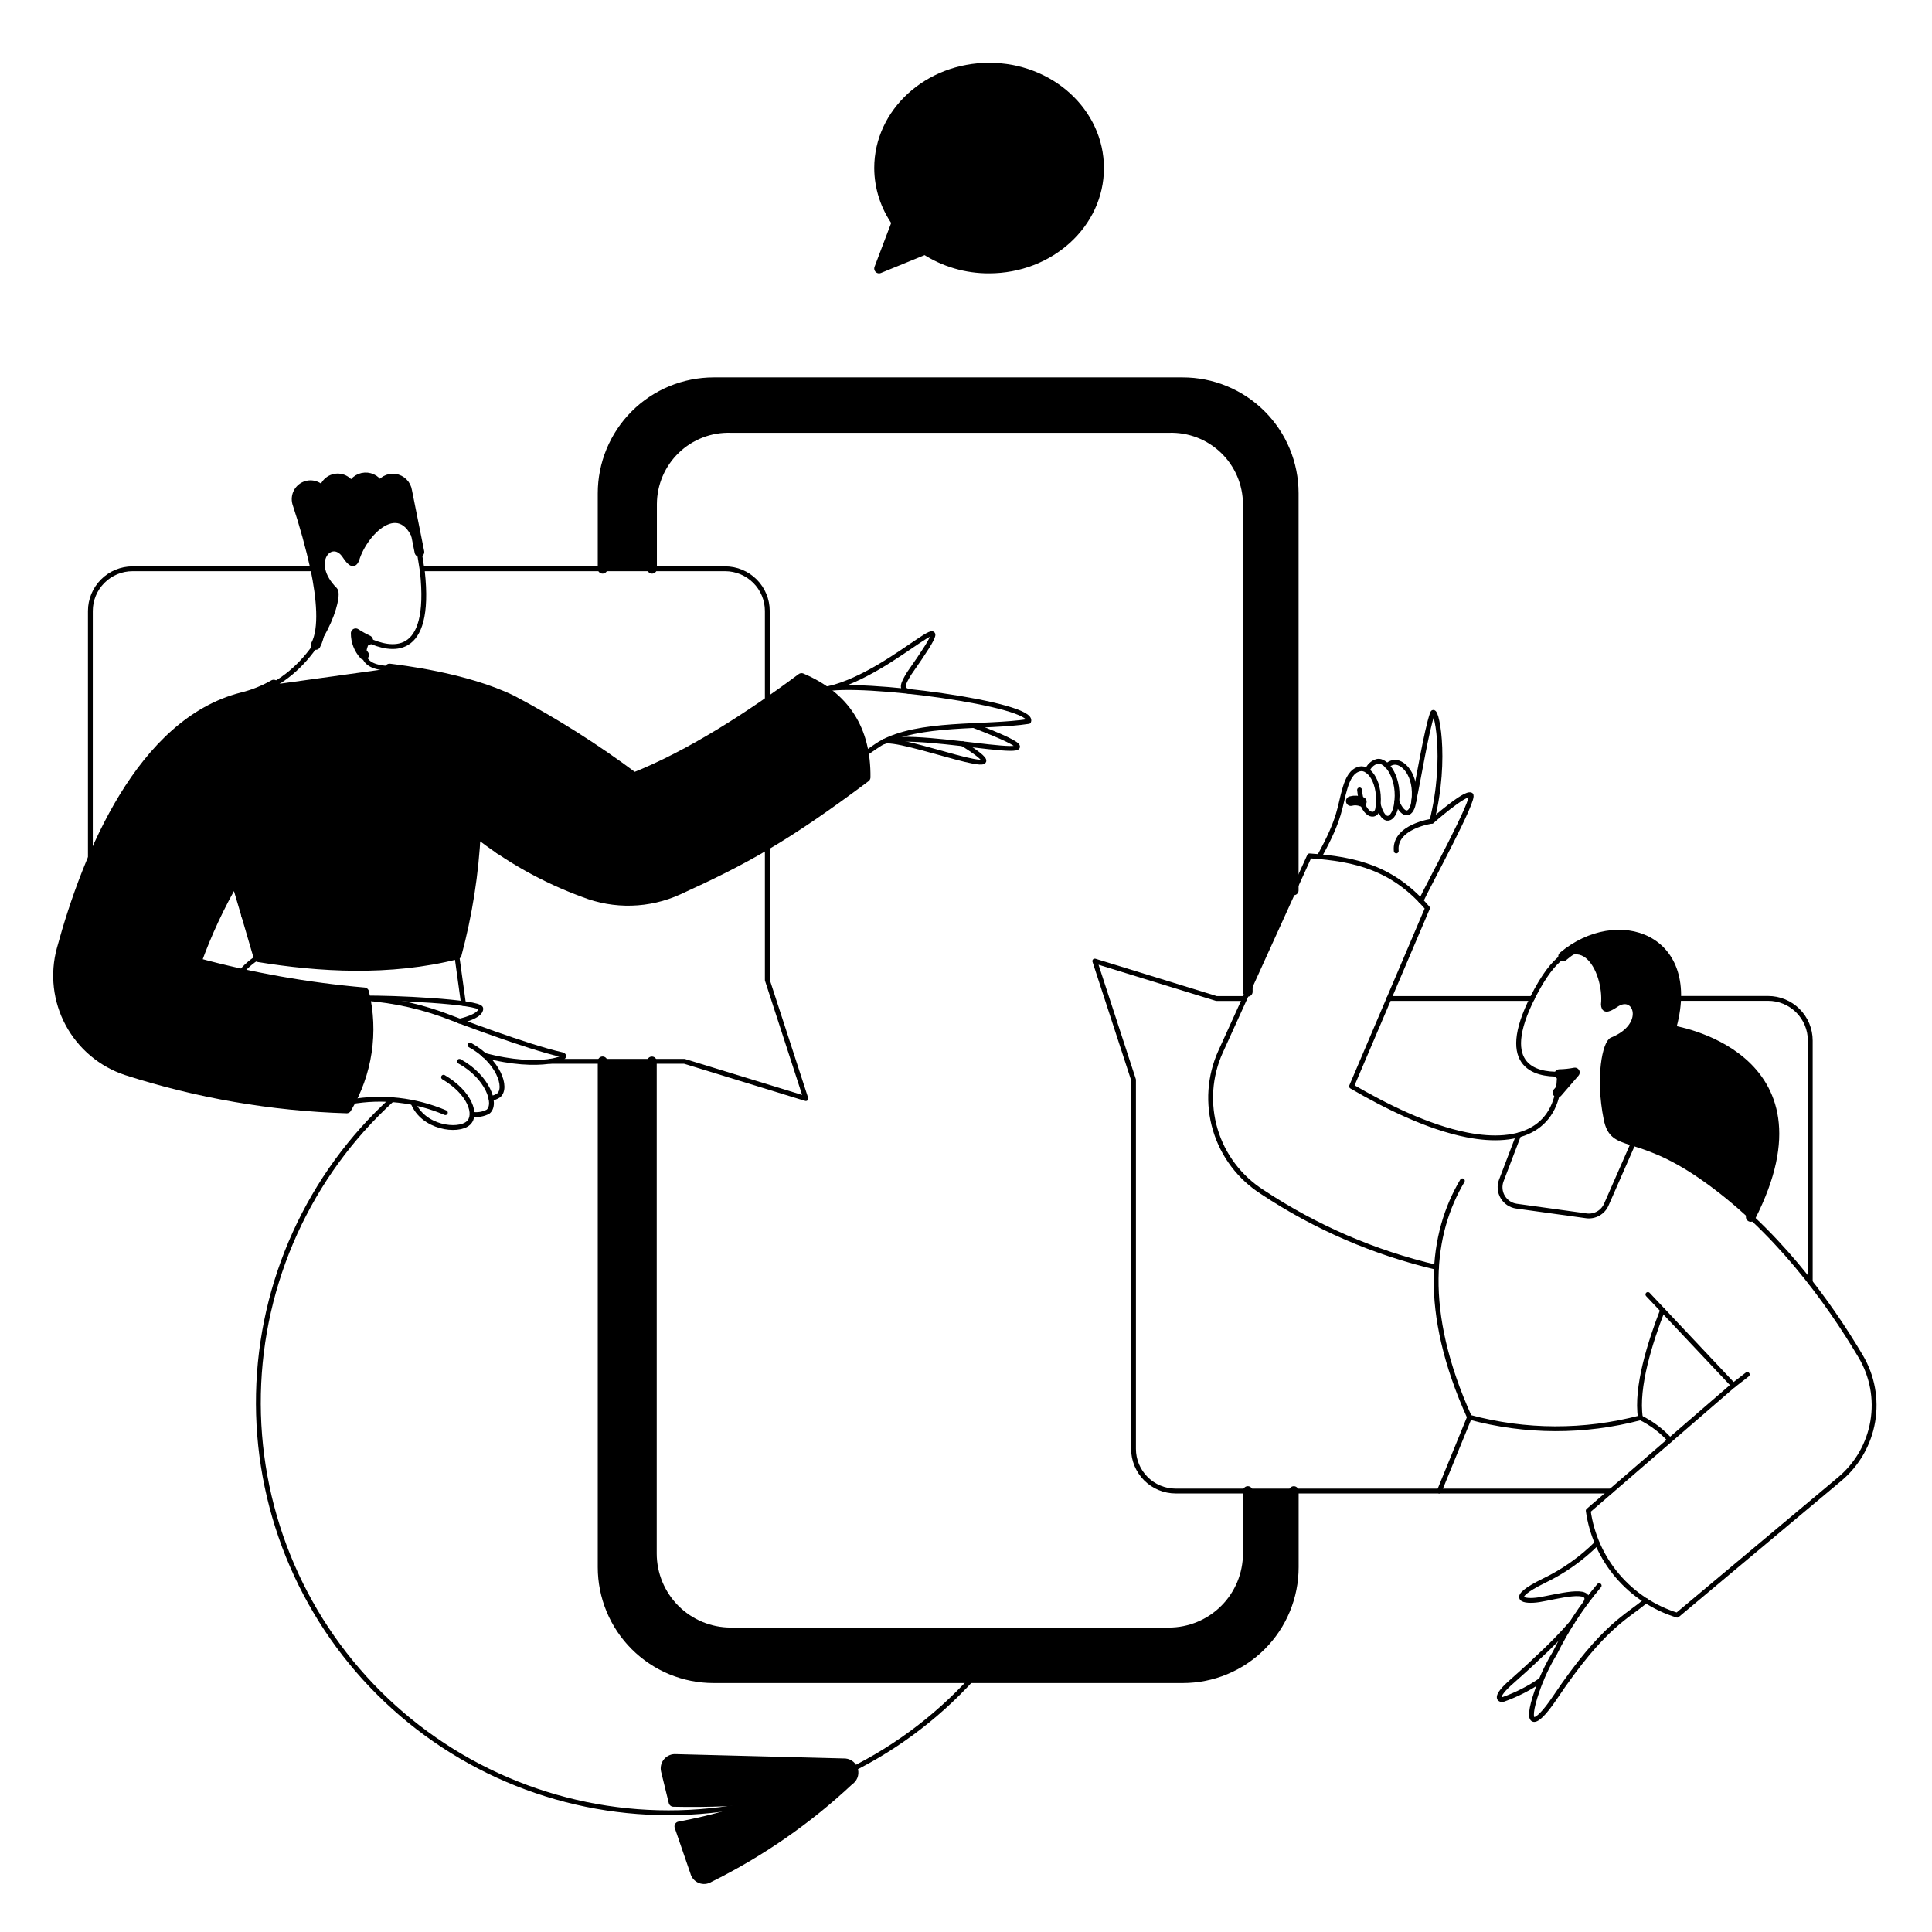 <svg xmlns="http://www.w3.org/2000/svg" fill="none" viewBox="0 0 200 200" height="200" width="200">
<path fill="black" d="M122.441 39.578H73.893C72.383 39.577 70.888 39.874 69.493 40.452C68.099 41.029 66.831 41.876 65.764 42.944C64.696 44.011 63.85 45.279 63.272 46.674C62.695 48.069 62.398 49.564 62.399 51.073V58.88H67.501V52.188C67.507 51.131 67.725 50.086 68.141 49.115C68.557 48.143 69.164 47.265 69.926 46.532C70.687 45.8 71.588 45.227 72.575 44.848C73.561 44.469 74.614 44.292 75.67 44.327H121.004C122.06 44.294 123.112 44.472 124.098 44.852C125.084 45.231 125.983 45.804 126.745 46.536C127.506 47.269 128.113 48.146 128.53 49.117C128.946 50.087 129.164 51.132 129.171 52.188V102.664L133.935 92.191V51.073C133.936 49.564 133.639 48.069 133.062 46.674C132.485 45.279 131.638 44.011 130.57 42.944C129.503 41.876 128.235 41.03 126.841 40.452C125.446 39.874 123.951 39.578 122.441 39.578Z"></path>
<path fill="black" d="M129.154 154.35V160.817C129.153 162.983 128.293 165.06 126.761 166.591C125.229 168.123 123.153 168.983 120.987 168.984H75.651C73.486 168.983 71.409 168.123 69.877 166.591C68.346 165.06 67.485 162.983 67.484 160.817V109.873H62.38V162.239C62.38 163.748 62.677 165.243 63.255 166.637C63.833 168.032 64.679 169.298 65.747 170.365C66.814 171.433 68.081 172.278 69.476 172.856C70.871 173.433 72.365 173.73 73.874 173.729H122.441C123.951 173.73 125.446 173.433 126.841 172.856C128.235 172.278 129.503 171.432 130.57 170.364C131.638 169.296 132.485 168.029 133.062 166.635C133.639 165.24 133.937 163.744 133.936 162.235V154.352L129.154 154.35Z"></path>
<path fill="black" d="M163.029 111.021L161.233 113.119C161.367 112.491 161.429 111.851 161.422 111.21C161.963 111.19 162.5 111.126 163.029 111.021Z"></path>
<path fill="black" d="M37.691 67.803C37.129 67.189 36.818 66.386 36.822 65.554C37.234 65.822 37.665 66.061 38.111 66.269C37.815 66.724 37.668 67.261 37.691 67.803Z"></path>
<path fill="black" d="M25.8 88.599L25.474 94.743L24.359 90.924C24.778 90.206 25.252 89.452 25.8 88.599Z"></path>
<path fill="black" d="M49.261 86.122C49.365 83.903 49.309 81.679 49.091 79.468L51.678 87.899C50.906 87.37 50.093 86.784 49.261 86.122Z"></path>
<path fill="black" d="M42.191 50.847C42.16 50.528 42.023 50.228 41.803 49.995C41.582 49.762 41.29 49.61 40.973 49.562C40.656 49.514 40.332 49.574 40.052 49.731C39.773 49.889 39.554 50.135 39.431 50.431H39.241C39.145 50.124 38.948 49.858 38.682 49.675C38.417 49.493 38.098 49.404 37.776 49.423C37.455 49.443 37.149 49.569 36.908 49.782C36.666 49.996 36.503 50.283 36.444 50.6H36.368C36.275 50.24 36.046 49.929 35.73 49.734C35.413 49.538 35.033 49.473 34.669 49.551C34.305 49.629 33.986 49.845 33.777 50.153C33.569 50.461 33.488 50.838 33.551 51.205C33.445 50.879 33.227 50.601 32.935 50.422C32.643 50.242 32.296 50.172 31.958 50.224C31.619 50.276 31.31 50.448 31.085 50.707C30.861 50.966 30.737 51.297 30.734 51.64C30.733 51.781 30.752 51.921 30.791 52.056C31.535 54.297 32.166 56.575 32.681 58.88C33.305 61.905 33.627 65.157 32.681 66.841C34.553 64.099 35.026 61.339 34.723 61.037C31.812 58.164 34.383 55.479 35.725 57.539C36.368 58.522 36.746 58.522 36.954 57.956C37.824 55.006 41.964 50.923 43.421 57.142L42.191 50.847Z"></path>
<path fill="black" d="M172.973 106.615C173.299 105.554 173.49 104.454 173.54 103.345C173.767 96.479 166.791 94.894 161.914 98.921C164.579 97.219 166.111 101.379 165.846 103.931C165.846 104.38 165.999 104.8 167.15 104.03C169.173 102.631 170.516 106.091 166.735 107.641C166.016 107.925 165.242 111.479 166.13 115.865C166.47 117.603 167.283 117.855 168.928 118.379C173.451 119.698 177.97 122.884 181.235 125.979C189.874 109.073 172.954 106.615 172.973 106.615Z"></path>
<path stroke-linejoin="round" stroke-linecap="round" stroke-width="0.5" stroke="black" d="M152.121 146.712L149.002 154.35"></path>
<path stroke-linejoin="round" stroke-linecap="round" stroke="black" d="M67.501 58.88V52.17C67.506 51.112 67.723 50.067 68.139 49.095C68.555 48.123 69.162 47.244 69.924 46.511C70.686 45.778 71.587 45.205 72.573 44.825C73.561 44.446 74.614 44.269 75.67 44.304H121.004C122.06 44.271 123.113 44.449 124.099 44.829C125.085 45.209 125.985 45.782 126.747 46.515C127.508 47.248 128.114 48.126 128.531 49.097C128.947 50.068 129.165 51.113 129.171 52.17V102.664"></path>
<path stroke-linejoin="round" stroke-linecap="round" stroke="black" d="M133.929 92.172V51.055C133.928 49.545 133.631 48.05 133.053 46.656C132.474 45.261 131.626 43.995 130.558 42.928C129.49 41.861 128.221 41.016 126.826 40.44C125.431 39.863 123.936 39.568 122.426 39.569H73.874C72.364 39.57 70.869 39.868 69.474 40.446C68.079 41.024 66.811 41.872 65.744 42.94C64.676 44.009 63.83 45.277 63.253 46.672C62.676 48.068 62.379 49.563 62.38 51.074V58.88"></path>
<path stroke-linejoin="round" stroke-linecap="round" stroke-width="0.5" stroke="black" d="M158.605 103.363H143.784"></path>
<path stroke-linejoin="round" stroke-linecap="round" stroke-width="0.5" stroke="black" d="M173.521 103.354H183.031C183.604 103.353 184.171 103.465 184.7 103.684C185.231 103.902 185.711 104.223 186.117 104.628C186.523 105.032 186.845 105.513 187.064 106.042C187.284 106.571 187.398 107.139 187.398 107.712V132.761"></path>
<path stroke-linejoin="round" stroke-linecap="round" stroke-width="0.5" stroke="black" d="M128.855 103.364H125.92L113.333 99.488L117.341 111.777V149.985C117.342 151.143 117.802 152.253 118.62 153.072C119.439 153.891 120.55 154.351 121.708 154.352H166.735"></path>
<path stroke-linejoin="round" stroke-linecap="round" stroke-width="0.5" stroke="black" d="M79.432 72.736V63.247C79.432 62.089 78.972 60.978 78.153 60.16C77.334 59.341 76.223 58.88 75.065 58.88H43.703"></path>
<path stroke-linejoin="round" stroke-linecap="round" stroke="black" d="M129.171 154.35V160.817C129.17 162.983 128.311 165.06 126.778 166.591C125.247 168.123 123.171 168.983 121.004 168.984H75.651C73.485 168.983 71.408 168.123 69.877 166.591C68.346 165.06 67.485 162.983 67.484 160.817V109.873"></path>
<path stroke-linejoin="round" stroke-linecap="round" stroke="black" d="M62.38 109.867V162.233C62.379 163.742 62.676 165.238 63.253 166.633C63.83 168.028 64.677 169.296 65.744 170.363C66.812 171.431 68.079 172.278 69.474 172.856C70.869 173.433 72.364 173.73 73.874 173.729H122.441C123.95 173.73 125.446 173.433 126.841 172.856C128.235 172.279 129.503 171.432 130.57 170.364C131.638 169.297 132.485 168.029 133.062 166.635C133.639 165.24 133.936 163.744 133.935 162.235V154.352"></path>
<path stroke-linejoin="round" stroke-linecap="round" stroke-width="0.5" stroke="black" d="M32.644 58.88H13.72C12.562 58.881 11.452 59.342 10.634 60.161C9.816 60.979 9.356 62.09 9.355 63.247V89.415"></path>
<path stroke-linejoin="round" stroke-linecap="round" stroke-width="0.5" stroke="black" d="M56.936 109.867H70.849L83.421 113.724L79.432 101.454V87.427"></path>
<path stroke-linejoin="round" stroke-linecap="round" stroke-width="0.5" stroke="black" d="M100.663 173.729C96.802 177.983 92.12 181.409 86.897 183.8C81.675 186.192 76.021 187.5 70.279 187.644C64.537 187.788 58.825 186.766 53.489 184.639C48.153 182.513 43.304 179.326 39.236 175.271C35.167 171.217 31.963 166.378 29.818 161.05C27.673 155.721 26.631 150.013 26.755 144.27C26.879 138.528 28.167 132.87 30.541 127.64C32.914 122.409 36.324 117.713 40.565 113.839"></path>
<path stroke-linejoin="round" stroke-linecap="round" stroke="black" fill="black" d="M87.486 182.537L69.961 182.087C69.807 182.073 69.652 182.096 69.509 182.154C69.366 182.211 69.238 182.303 69.137 182.419C69.035 182.536 68.963 182.674 68.925 182.824C68.888 182.974 68.886 183.131 68.921 183.281L69.717 186.533C73.322 186.616 76.927 186.465 80.512 186.079C77.228 187.423 73.813 188.423 70.322 189.064L71.948 193.79C71.983 193.939 72.054 194.079 72.154 194.195C72.254 194.313 72.381 194.403 72.524 194.461C72.667 194.518 72.821 194.54 72.974 194.525C73.127 194.511 73.275 194.46 73.404 194.376C78.705 191.753 83.59 188.364 87.904 184.319C88.075 184.212 88.209 184.054 88.286 183.867C88.364 183.681 88.38 183.475 88.334 183.278C88.288 183.081 88.181 182.904 88.029 182.771C87.877 182.638 87.687 182.556 87.486 182.537Z"></path>
<path stroke-linejoin="round" stroke-linecap="round" stroke="black" d="M161.422 111.191C161.962 111.181 162.5 111.123 163.029 111.021L161.233 113.1"></path>
<path stroke-linejoin="round" stroke-linecap="round" stroke-width="0.5" stroke="black" d="M148.718 131.192C142.29 129.691 136.183 127.053 130.684 123.403C128.333 121.907 126.6 119.613 125.804 116.942C125.009 114.272 125.204 111.403 126.355 108.865L135.56 88.6C140.35 88.923 144.227 89.859 147.773 94.005L139.912 112.457C143.448 114.517 147.815 116.693 151.86 117.485C157.409 118.571 161.426 116.837 161.426 111.19C158.912 111.266 154.753 110.339 159.101 102.418C163.449 94.497 166.342 100.627 165.982 103.968C166.001 104.554 166.304 104.706 167.287 104.025C169.31 102.625 170.662 106.115 166.871 107.636C166.155 107.924 165.378 111.475 166.266 115.86C166.944 119.187 169.274 117.086 176.134 121.83C183.755 127.103 189.261 134.737 192.62 140.412C193.821 142.439 194.263 144.827 193.868 147.15C193.473 149.473 192.267 151.581 190.464 153.097L173.62 167.201C171.216 166.46 169.072 165.05 167.442 163.135C165.811 161.22 164.761 158.878 164.413 156.387L179.438 143.399L170.59 134.004"></path>
<path stroke-linejoin="round" stroke-linecap="round" stroke="black" d="M37.691 67.803C37.129 67.189 36.818 66.386 36.822 65.554C37.234 65.822 37.665 66.061 38.111 66.269"></path>
<path stroke-linejoin="round" stroke-linecap="round" stroke-width="0.5" stroke="black" d="M36.935 57.954C37.805 55.004 41.964 50.921 43.403 57.141L43.724 59.145C44.726 68.299 40.378 67.331 38.109 66.272C38.109 66.272 36.523 68.617 39.427 69.104C39.893 69.181 40.209 69.188 40.323 69.203C38.054 72.53 33.855 72.738 28.337 70.867C33.468 67.959 35.315 61.68 34.689 61.055C31.804 58.178 34.347 55.498 35.691 57.558C36.333 58.542 36.674 58.522 36.92 57.992L36.935 57.954Z"></path>
<path stroke-linejoin="round" stroke-linecap="round" stroke="black" d="M24.354 90.977C24.789 90.239 25.27 89.449 25.8 88.599L25.474 94.762"></path>
<path stroke-linejoin="round" stroke-linecap="round" stroke="black" d="M49.261 86.122C49.365 83.903 49.309 81.679 49.091 79.468L51.678 87.899"></path>
<path fill="black" d="M28.333 70.866C27.315 71.45 26.221 71.889 25.081 72.17C14.665 74.798 9.05 88.428 6.37 98.278C5.674 100.832 5.984 103.556 7.236 105.888C8.489 108.22 10.587 109.984 13.101 110.815C20.474 113.187 28.144 114.511 35.886 114.747C38.043 111.132 38.695 106.814 37.701 102.724C31.829 102.215 26.015 101.183 20.327 99.639C21.405 96.634 22.756 93.735 24.364 90.977C25.779 95.742 25.238 93.906 26.752 99.091C32.991 100.112 40.345 100.566 47.283 98.807C48.397 94.662 49.062 90.409 49.268 86.122C52.645 88.799 56.43 90.918 60.478 92.399C62.036 93.007 63.7 93.298 65.372 93.252C67.045 93.207 68.691 92.826 70.214 92.134C77.042 89.023 81.311 86.689 89.61 80.469C89.667 75.535 87.474 72.095 82.975 70.185C77.681 74.136 71.405 78.182 65.639 80.469C61.642 77.481 57.421 74.808 53.011 72.473C48.154 70.106 41.328 69.335 40.326 69.202"></path>
<path stroke-linejoin="round" stroke-linecap="round" stroke="black" d="M28.333 70.866C27.315 71.45 26.221 71.889 25.081 72.17C14.665 74.798 9.05 88.428 6.37 98.278C5.674 100.832 5.984 103.556 7.236 105.888C8.489 108.22 10.587 109.984 13.101 110.815C20.474 113.187 28.144 114.511 35.886 114.747C38.043 111.132 38.695 106.814 37.701 102.724C31.829 102.215 26.015 101.183 20.327 99.639C21.405 96.634 22.756 93.735 24.364 90.977C25.779 95.742 25.238 93.906 26.752 99.091C32.991 100.112 40.345 100.566 47.283 98.807C48.397 94.662 49.062 90.409 49.268 86.122C52.645 88.799 56.43 90.918 60.478 92.399C62.036 93.007 63.7 93.298 65.372 93.252C67.045 93.207 68.691 92.826 70.214 92.134C77.042 89.023 81.311 86.689 89.61 80.469C89.667 75.535 87.474 72.095 82.975 70.185C77.681 74.136 71.405 78.182 65.639 80.469C61.642 77.481 57.421 74.808 53.011 72.473C48.154 70.106 41.328 69.335 40.326 69.202"></path>
<path stroke-linejoin="round" stroke-linecap="round" stroke-width="0.5" stroke="black" d="M141.535 79.778C141.615 79.551 141.748 79.347 141.922 79.181C142.096 79.016 142.307 78.894 142.537 78.825C143.538 78.561 145.013 80.659 144.54 83.362C144.296 84.83 143.264 85.493 142.677 83.28"></path>
<path stroke-linejoin="round" stroke-linecap="round" stroke-width="0.5" stroke="black" d="M143.576 79.279C143.743 79.113 143.952 78.995 144.181 78.938C145.185 78.681 146.714 80.205 146.355 82.946C146.168 84.37 145.312 84.717 144.598 82.957"></path>
<path stroke-linejoin="round" stroke-linecap="round" stroke-width="0.5" stroke="black" d="M136.582 88.656C138.832 84.611 138.66 83.476 139.248 81.548C139.53 80.622 139.926 79.805 140.74 79.601C141.735 79.35 143.002 81.037 142.631 83.68C142.477 84.775 141.006 84.55 140.74 81.771"></path>
<path stroke-linejoin="round" stroke-linecap="round" stroke-width="0.5" stroke="black" d="M147.092 93.269C147.811 91.7 152.822 82.547 152.253 82.285C151.631 81.998 148.245 85.007 148.245 85.007C148.245 85.007 144.275 85.555 144.54 88.092"></path>
<path stroke-linejoin="round" stroke-linecap="round" stroke-width="0.5" stroke="black" d="M148.227 85.007C149.89 78.409 148.625 72.868 148.283 73.853C147.639 75.724 146.847 80.719 146.355 82.928"></path>
<path stroke-linejoin="round" stroke-linecap="round" stroke="black" d="M139.834 82.927C140.211 82.826 140.612 82.85 140.974 82.996"></path>
<path stroke-linejoin="round" stroke-linecap="round" stroke-width="0.5" stroke="black" d="M85.274 71.376C88.904 70.45 107.279 72.888 106.485 74.684C101.929 75.381 95.091 74.692 91.153 76.953C90.889 77.105 89.959 77.749 89.452 78.106"></path>
<path stroke-linejoin="round" stroke-linecap="round" stroke-width="0.5" stroke="black" d="M85.784 71.282C92.855 69.618 100.682 60.355 94.103 69.731C93.479 70.771 93.176 71.357 94.065 71.565"></path>
<path stroke-linejoin="round" stroke-linecap="round" stroke-width="0.5" stroke="black" d="M91.418 76.802C95.01 75.384 113.858 80.129 100.776 75.101"></path>
<path stroke-linejoin="round" stroke-linecap="round" stroke-width="0.5" stroke="black" d="M91.437 76.784C92.93 75.988 107.223 81.759 99.661 76.992"></path>
<path stroke-linejoin="round" stroke-linecap="round" stroke-width="0.5" stroke="black" d="M47.563 109.867C50.475 111.459 51.498 114.313 50.513 115.085C50.013 115.346 49.443 115.438 48.887 115.35"></path>
<path stroke-linejoin="round" stroke-linecap="round" stroke-width="0.5" stroke="black" d="M48.658 108.185C51.569 109.777 52.587 112.623 51.607 113.402C51.372 113.554 51.108 113.656 50.832 113.701"></path>
<path stroke-linejoin="round" stroke-linecap="round" stroke-width="0.5" stroke="black" d="M36.273 114.064C39.589 113.468 43.006 113.855 46.104 115.18"></path>
<path stroke-linejoin="round" stroke-linecap="round" stroke-width="0.5" stroke="black" d="M45.915 111.512C48.675 113.138 49.408 115.421 48.486 116.257C47.404 117.235 43.778 116.729 42.758 114.14"></path>
<path stroke-linejoin="round" stroke-linecap="round" stroke-width="0.5" stroke="black" d="M37.786 103.326C40.243 103.25 49.736 103.685 49.771 104.403C49.812 105.235 47.559 105.708 47.559 105.708"></path>
<path stroke-linejoin="round" stroke-linecap="round" stroke-width="0.5" stroke="black" d="M37.804 103.345C40.892 103.568 43.926 104.263 46.803 105.405C46.803 105.405 54.596 108.39 58.126 109.167C59.3 109.425 55.937 110.812 50.13 109.243"></path>
<path stroke-linejoin="round" stroke-linecap="round" stroke-width="0.5" stroke="black" d="M26.745 99.091C26.018 99.525 25.378 100.089 24.855 100.754"></path>
<path stroke-linejoin="round" stroke-linecap="round" stroke-width="0.5" stroke="black" d="M47.276 98.808L47.975 103.874"></path>
<path stroke-linejoin="round" stroke-linecap="round" stroke-width="0.5" stroke="black" d="M172.104 135.634C170.837 138.886 169.325 143.631 169.815 146.769C164.013 148.3 157.912 148.28 152.12 146.712C147.11 135.615 148.169 127.638 151.383 122.235"></path>
<path stroke-linejoin="round" stroke-linecap="round" stroke="black" d="M161.81 99.004C167.393 94.31 175.804 97.003 172.954 106.62C172.954 106.62 189.869 109.078 181.235 125.979"></path>
<path stroke-linejoin="round" stroke-linecap="round" stroke-width="0.5" stroke="black" d="M169.816 146.765C170.974 147.332 172.013 148.115 172.879 149.071"></path>
<path stroke-linejoin="round" stroke-linecap="round" stroke-width="0.5" stroke="black" d="M169.041 118.412L166.281 124.708C166.109 125.097 165.814 125.42 165.443 125.628C165.071 125.836 164.642 125.918 164.22 125.861L156.98 124.859C156.687 124.817 156.409 124.711 156.163 124.547C155.917 124.382 155.712 124.165 155.561 123.912C155.411 123.658 155.319 123.373 155.293 123.079C155.266 122.785 155.307 122.489 155.411 122.212L157.207 117.505"></path>
<path stroke-linejoin="round" stroke-linecap="round" stroke="black" d="M43.419 57.141L42.153 50.827C42.106 50.505 41.956 50.207 41.726 49.978C41.495 49.749 41.197 49.6 40.875 49.556C40.553 49.511 40.225 49.572 39.941 49.729C39.656 49.887 39.431 50.132 39.298 50.429C39.186 50.119 38.976 49.853 38.701 49.672C38.425 49.49 38.099 49.402 37.769 49.422C37.44 49.441 37.126 49.566 36.873 49.778C36.621 49.99 36.443 50.278 36.368 50.599C36.269 50.24 36.036 49.932 35.718 49.739C35.4 49.545 35.02 49.48 34.656 49.557C34.291 49.635 33.97 49.848 33.758 50.154C33.545 50.46 33.458 50.836 33.513 51.204C33.392 50.848 33.137 50.553 32.802 50.383C32.467 50.212 32.079 50.178 31.72 50.289C31.361 50.4 31.059 50.646 30.878 50.976C30.698 51.305 30.653 51.692 30.753 52.055C31.497 54.296 32.129 56.574 32.644 58.879C33.258 61.864 33.58 65.066 32.682 66.768"></path>
<path stroke-linejoin="round" stroke-linecap="round" stroke="black" d="M96.541 15.872C96.541 16.093 96.476 16.308 96.354 16.492C96.231 16.675 96.057 16.818 95.853 16.902C95.65 16.987 95.426 17.009 95.209 16.966C94.993 16.924 94.794 16.818 94.638 16.662C94.482 16.506 94.376 16.308 94.332 16.092C94.289 15.876 94.311 15.651 94.395 15.447C94.478 15.244 94.621 15.069 94.804 14.946C94.987 14.823 95.203 14.757 95.423 14.757C95.719 14.757 96.003 14.874 96.213 15.083C96.423 15.292 96.541 15.576 96.541 15.872Z"></path>
<path stroke-linejoin="round" stroke-linecap="round" stroke="black" d="M101.4 15.872C101.4 16.093 101.334 16.308 101.212 16.492C101.09 16.675 100.915 16.818 100.711 16.903C100.507 16.987 100.284 17.009 100.067 16.966C99.851 16.923 99.652 16.817 99.496 16.661C99.34 16.505 99.234 16.306 99.191 16.09C99.148 15.873 99.17 15.649 99.254 15.445C99.338 15.242 99.481 15.067 99.665 14.945C99.848 14.822 100.064 14.757 100.285 14.757C100.58 14.757 100.864 14.875 101.073 15.084C101.282 15.293 101.399 15.577 101.4 15.872Z"></path>
<path stroke-linejoin="round" stroke-linecap="round" stroke="black" d="M106.278 15.872C106.278 16.093 106.212 16.308 106.089 16.492C105.967 16.675 105.793 16.818 105.589 16.903C105.385 16.987 105.161 17.009 104.944 16.966C104.728 16.923 104.529 16.817 104.373 16.661C104.218 16.505 104.111 16.306 104.069 16.09C104.025 15.873 104.047 15.649 104.131 15.445C104.216 15.242 104.359 15.067 104.542 14.945C104.726 14.822 104.941 14.757 105.162 14.757C105.458 14.757 105.741 14.875 105.95 15.084C106.159 15.293 106.277 15.577 106.278 15.872Z"></path>
<path stroke-linejoin="round" stroke-linecap="round" stroke-width="0.5" stroke="black" d="M165.544 164.143C163.737 166.281 162.194 168.63 160.95 171.137C160.2 172.372 159.585 173.685 159.116 175.051C157.785 178.905 158.904 178.81 160.931 175.788C166.082 168.107 168.512 167.356 170.383 165.693"></path>
<path stroke-linejoin="round" stroke-linecap="round" stroke-width="0.5" stroke="black" d="M159.532 173.916C158.322 174.753 157.006 175.426 155.62 175.918C155.222 176.025 154.601 175.711 156.528 174.046C156.944 173.687 158.663 172.135 159.25 171.551C160.478 170.426 161.64 169.233 162.733 167.978"></path>
<path stroke-linejoin="round" stroke-linecap="round" stroke-width="0.5" stroke="black" d="M164.164 165.9C164.976 164.199 161.044 165.329 159.324 165.602C157.774 165.844 155.941 165.548 159.834 163.635C161.867 162.659 163.721 161.348 165.317 159.755"></path>
<path stroke-linejoin="round" stroke-linecap="round" stroke="black" fill="black" d="M92.815 23.012L91 27.796L95.764 25.848C97.731 27.131 100.032 27.808 102.381 27.796C108.676 27.796 113.78 23.145 113.78 17.398C113.78 11.651 108.695 7 102.4 7C96.104 7 91 11.651 91 17.398C91.011 19.412 91.645 21.373 92.815 23.012Z"></path>
<path stroke-linejoin="round" stroke-linecap="round" stroke-width="0.5" stroke="black" d="M179.439 143.403L180.876 142.288"></path>
<path stroke-linejoin="round" stroke-linecap="round" stroke="black" d="M65.632 80.47L67.144 81.547"></path>
<path stroke-linejoin="round" stroke-linecap="round" stroke="black" d="M20.299 99.62L19.58 101.34"></path>
<path stroke="black" d="M33.891 104.195C33.682 104.195 33.477 104.257 33.303 104.373C33.129 104.49 32.993 104.655 32.913 104.849C32.833 105.042 32.812 105.255 32.853 105.461C32.894 105.666 32.995 105.855 33.143 106.002C33.291 106.15 33.479 106.251 33.685 106.293C33.89 106.334 34.103 106.313 34.296 106.232C34.49 106.151 34.655 106.016 34.772 105.842C34.888 105.668 34.95 105.463 34.95 105.254C34.946 104.974 34.833 104.708 34.635 104.51C34.437 104.313 34.171 104.199 33.891 104.195Z"></path>
<path stroke="black" d="M18.521 109.981C19.106 109.981 19.58 109.507 19.58 108.922C19.58 108.337 19.106 107.863 18.521 107.863C17.937 107.863 17.463 108.337 17.463 108.922C17.463 109.507 17.937 109.981 18.521 109.981Z"></path>
<path stroke="black" d="M11.035 95.82C11.62 95.82 12.094 95.347 12.094 94.762C12.094 94.177 11.62 93.703 11.035 93.703C10.45 93.703 9.976 94.177 9.976 94.762C9.976 95.347 10.45 95.82 11.035 95.82Z"></path>
<path stroke="black" d="M23.796 86.841C24.381 86.841 24.855 86.367 24.855 85.782C24.855 85.198 24.381 84.724 23.796 84.724C23.211 84.724 22.737 85.198 22.737 85.782C22.737 86.367 23.211 86.841 23.796 86.841Z"></path>
<path stroke="black" d="M28.673 72.416C28.464 72.416 28.259 72.478 28.085 72.594C27.911 72.711 27.776 72.876 27.695 73.07C27.615 73.263 27.594 73.476 27.635 73.681C27.676 73.887 27.777 74.075 27.925 74.223C28.073 74.371 28.262 74.472 28.467 74.513C28.672 74.554 28.885 74.533 29.079 74.453C29.272 74.373 29.437 74.237 29.554 74.063C29.67 73.889 29.732 73.684 29.732 73.475C29.728 73.195 29.615 72.928 29.417 72.731C29.22 72.533 28.953 72.42 28.673 72.416Z"></path>
<path stroke="black" d="M39.279 83.041C39.07 83.041 38.865 83.103 38.691 83.219C38.517 83.336 38.381 83.501 38.301 83.695C38.221 83.888 38.2 84.101 38.241 84.306C38.282 84.512 38.383 84.7 38.531 84.848C38.679 84.996 38.867 85.097 39.073 85.138C39.278 85.179 39.491 85.158 39.684 85.078C39.878 84.998 40.043 84.862 40.159 84.688C40.276 84.514 40.338 84.309 40.338 84.1C40.334 83.82 40.221 83.553 40.023 83.356C39.825 83.158 39.559 83.045 39.279 83.041Z"></path>
<path stroke="black" d="M30.677 92.644C30.468 92.644 30.263 92.707 30.089 92.823C29.915 92.939 29.779 93.105 29.699 93.298C29.619 93.492 29.598 93.704 29.639 93.91C29.68 94.115 29.781 94.304 29.929 94.452C30.077 94.6 30.265 94.701 30.471 94.742C30.676 94.782 30.889 94.761 31.082 94.681C31.276 94.601 31.441 94.466 31.558 94.291C31.674 94.117 31.736 93.913 31.736 93.703C31.736 93.564 31.709 93.426 31.656 93.298C31.603 93.169 31.525 93.052 31.427 92.954C31.328 92.856 31.211 92.778 31.083 92.725C30.954 92.671 30.817 92.644 30.677 92.644Z"></path>
<path stroke="black" d="M54.761 86.841C55.346 86.841 55.82 86.367 55.82 85.782C55.82 85.198 55.346 84.724 54.761 84.724C54.177 84.724 53.703 85.198 53.703 85.782C53.703 86.367 54.177 86.841 54.761 86.841Z"></path>
<path stroke="black" d="M64.951 81.791C64.742 81.791 64.537 81.853 64.363 81.969C64.189 82.086 64.053 82.251 63.973 82.445C63.893 82.638 63.872 82.851 63.913 83.056C63.953 83.262 64.054 83.45 64.202 83.598C64.35 83.746 64.539 83.847 64.744 83.888C64.95 83.929 65.163 83.908 65.356 83.828C65.55 83.748 65.715 83.612 65.831 83.438C65.948 83.264 66.01 83.059 66.01 82.85C66.005 82.57 65.892 82.303 65.695 82.106C65.497 81.908 65.23 81.795 64.951 81.791Z"></path>
<path stroke="black" d="M77.788 86.217C78.372 86.217 78.846 85.743 78.846 85.158C78.846 84.574 78.372 84.1 77.788 84.1C77.203 84.1 76.729 84.574 76.729 85.158C76.729 85.743 77.203 86.217 77.788 86.217Z"></path>
<path stroke="black" d="M83.402 74.818C83.987 74.818 84.461 74.344 84.461 73.759C84.461 73.174 83.987 72.7 83.402 72.7C82.818 72.7 82.344 73.174 82.344 73.759C82.344 74.344 82.818 74.818 83.402 74.818Z"></path>
<path stroke="black" d="M44.459 94.743C44.25 94.743 44.045 94.805 43.871 94.922C43.697 95.038 43.561 95.203 43.481 95.397C43.401 95.59 43.38 95.803 43.421 96.008C43.462 96.214 43.562 96.402 43.711 96.55C43.858 96.698 44.047 96.799 44.252 96.84C44.458 96.881 44.671 96.86 44.864 96.78C45.058 96.7 45.223 96.564 45.339 96.39C45.456 96.216 45.518 96.011 45.518 95.802C45.513 95.522 45.401 95.256 45.203 95.058C45.005 94.861 44.739 94.748 44.459 94.743Z"></path>
<path stroke="black" d="M46.557 74.155C47.142 74.155 47.616 73.681 47.616 73.097C47.616 72.512 47.142 72.038 46.557 72.038C45.973 72.038 45.499 72.512 45.499 73.097C45.499 73.681 45.973 74.155 46.557 74.155Z"></path>
</svg>
